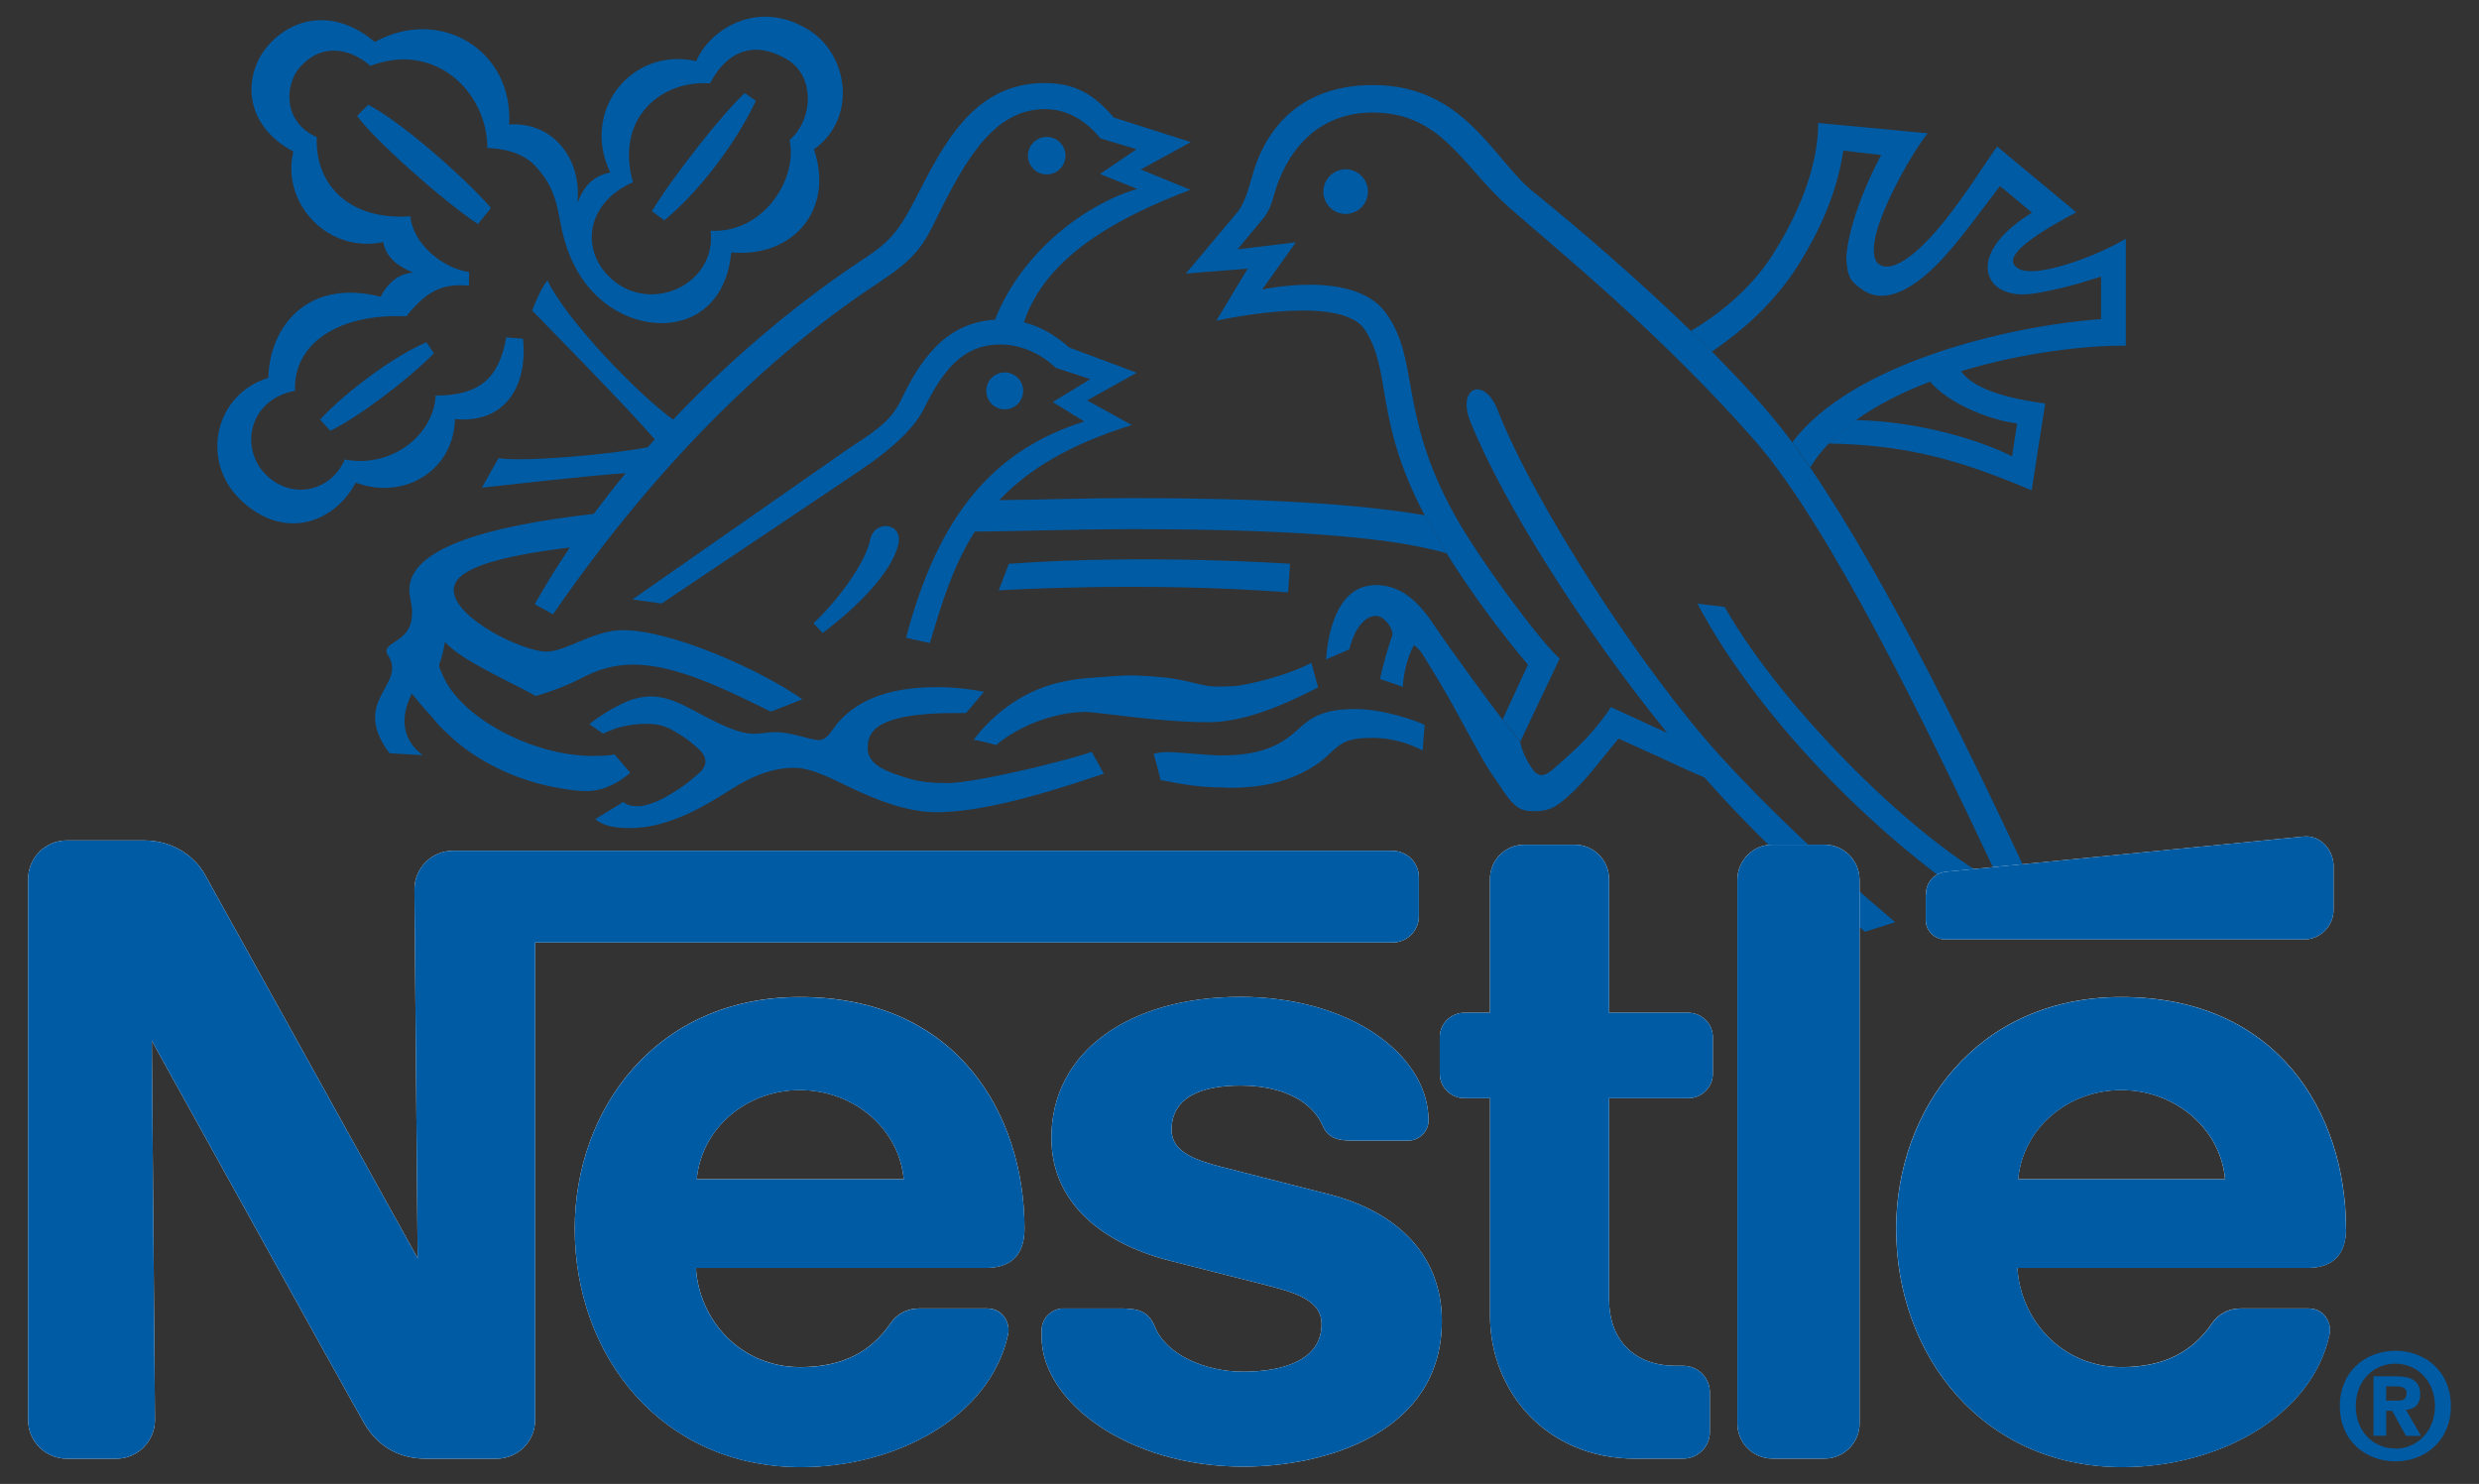 <?xml version="1.0" encoding="UTF-8"?><svg id="a" xmlns="http://www.w3.org/2000/svg" viewBox="0 0 323.66 193.8"><rect x="0" y="0" width="323.66" height="193.8" fill="#333333" stroke="none"/><defs><style>.b{fill:#fff;}.b,.c{fill-rule:evenodd;}.c{fill:#005ba5;}</style></defs><path class="c" d="M131.18,53.46c1.33,0,2.41-1.08,2.41-2.41s-1.07-2.41-2.41-2.41-2.41,1.08-2.41,2.41,1.07,2.41,2.41,2.41h0Z"/><path class="c" d="M160.29,102.89c3.58,0,5.98-.48,7.92-1.2,1.93-.71,3.41-1.58,4.49-2.46,1.02-.84,1.67-1.69,2.76-2.25,.96-.5,2.32-.62,3.84-.62,2.18,0,4.64,.67,6.44,1.66l.26-3.35c-1.2-.59-5.42-2.07-9.09-2.07-4.17,0-5.74,1.12-7.28,2.51-1.79,1.62-4.05,3.55-10.17,3.55-1.63,0-5.54-.44-7.13-.44-.97,0-1.71,.24-1.71,.24,.29,.91,.92,3.43,.92,3.43,1.46,.19,4.02,.97,8.74,.97h0Z"/><path class="c" d="M141.49,92.97c1.24,0,4.84,.55,9,.95,2.36,.22,4.89,.4,7.28,.4,4.67,0,9.79-2.22,14.32-4.54l-.88-3.22c-2.11,1.16-6.14,2.44-9.49,2.98-.82,.13-3.22,.17-3.9,.06-1.13-.17-2.49-.58-3.94-.85-2.05-.38-4.28-.48-5.61-.53-1.46-.07-4.08,.18-5.37,.27-4.73,.28-7.86,1.4-10.86,3.42-1.51,1.02-3.44,2.7-4.93,4.72,.77,.06,2.95,.67,2.95,.67,3.23-2.75,8.08-4.31,11.44-4.31h0Z"/><path class="c" d="M84.44,94.53c2.31,0,3.23,.75,4.5,1.51,.89,.55,1.59,1.16,2.25,1.76,1.42,1.27,1.02,2.44-.1,3.32-.57,.46-1.06,1.01-2.51,1.95-.7,.46-1.9,1.2-2.73,1.55-1.45,.6-2.08,.67-2.61,.67s-1.38-.08-1.85-.56l-3.68,2.25c1.11,.86,2.36,1.16,4.48,1.16,2.39,0,4.29-.52,6.65-1.44,3.05-1.21,6.48-3.58,7.62-4.23,2.33-1.33,4.68-2.2,7.2-2.2,2.22,0,4.73,1.31,7.53,2.66,3.31,1.59,7.35,3.14,11.07,3.14,2.23,0,4.73-.33,7.34-.86,4.64-.95,9.63-2.51,14.52-4.17l-1.59-2.85c-1.19,.44-5.27,1.59-9.65,2.56-3.63,.8-7.32,1.52-9.24,1.52-1.56,0-3.4-.11-5.05-.62-2.79-.84-5.31-1.72-5.31-3.97,0-1.55,.67-2.65,2.55-3.41,3.04-1.22,7.79-1.15,10.28-1.15,.47-.5,2.35-2.77,2.35-2.77-1.24-.27-3.6-.61-6.07-.61-3.13,0-6.01,.4-8.41,1.4-2.22,.93-3.97,2.28-5.23,4.1-.51,.72-1.03,1.41-1.8,1.41-1.27,0-3.46-1.03-5.76-1.03-1,0-1.85,.21-2.73,.21-2.32,0-5.35-1.69-8.05-3.13-1.7-.91-3.44-1.75-5.47-1.75-.84,0-2,.21-3.02,.64-1.97,.82-3.97,2.16-4.98,2.99l1.81,1.24c1.06-.55,2.97-1.3,5.68-1.3h0Z"/><path class="c" d="M247.43,120.43c-8.68-7.32-17.07-15.33-22.99-21.87-10.22-11.29-24.15-32.83-28.91-45.02-1.76-4.48-5.39-2.96-3.53,1.6,4.49,11.01,14.85,27.21,25.66,40.57-2.52-1.12-5.65-2.61-7.34-3.36-.57,.94-2,2.8-3.46,4.33-1.7,1.76-3.45,3.19-3.99,3.69-1.19,1.11-2.06,1.19-2.86-.04-.37-.58-1.14-1.63-1.54-3.44l-2.3-2.91c-1.23-1.55-7-9.44-8.77-12.1-1.76-2.65-4.05-5.47-7.75-5.47-4.59,0-6.17,5.08-6.52,9.71l3.04-1.32c.71-2.87,2.11-4.37,3.48-4.37,.97,0,2.16,1.41,2.16,2.47-.44,1.24-1.24,3.8-1.63,5.78l2.99,1.02c0-1.46,.62-4.1,1.46-5.47,0,0,.83,.71,1.14,1.28,.2,.37,1.68,2.64,3.39,5.65,1.53,2.69,3.24,6.01,4.8,8.65,.76,1.27,1.62,2.41,2.2,3.31,.77,1.18,1.47,2.01,2.2,2.43,.69,.38,1.43,.39,2.03,.39,1.94,0,2.83-.64,4.14-1.76,2.46-2.12,4.58-5.08,6.78-7.72l5.17,2.34c1.92,.91,4.11,1.91,6.06,2.74,4.41,5.01,9.35,9.92,14.53,14.59l3.52,3.1c.96,.83,1.92,1.65,2.9,2.45l3.9-1.23h0Z"/><path class="c" d="M266.85,118.92c-8.86-19.4-20.54-43.26-30.53-57.88l-2.33-3.28c-3.34-4.5-6.95-8.23-10.48-11.85l-2.75-2.7c-6.92-6.71-14.69-13.41-20.61-18.19-5.22-4.21-8.94-13.91-20.9-13.91-10.78,0-14.47,7.33-15.68,11.62-.8,2.82-1.15,3.79-1.9,4.85l-6.85,8.15,8.08-.65-4.09,6.8c2.35-.49,16.51-3.34,19.43,1.24,3.53,5.53,1.12,11.54,7.74,24.13l2.86,4.97c3.29,5.29,7.19,10.49,10.65,14.59l-3.31,7.15,2.3,2.91,5.15-10.86c-2.63-2.35-10.49-12.92-13.74-18.8-7.39-13.38-4.48-20.26-8.99-26.39-4.18-5.69-16.12-3-16.12-3l4.41-6.18-7.63,.93,3.53-4.24c.75-1.1,.93-1.76,1.23-2.82,1.5-5.43,5.42-10.81,12.88-10.81,9.05,0,11.64,6.95,17.93,12.48,6.37,5.61,19.72,16.39,31.95,30.33,9.85,11.24,22.48,37.37,32.18,58-10.61-5.17-28.57-22.94-36.09-36.25l-3.55-.42c8.08,15.32,25.42,33.17,42.56,42.88l2.69-2.81h0Z"/><path class="c" d="M242.3,54.87c2.83-2.03,6.17-3.69,9.7-5.03,2.17,2.63,7.29,4.93,11.35,5.47l-.65,4.29c-4.5-2.27-12.46-4.58-20.4-4.74l-3.56,3.06c10.77,.2,17.63,2.38,26.51,6.12l1.77-11.34c-3.52-.48-9.07-1.49-10.99-4.22,8.12-2.47,16.55-3.4,21.52-3.33v-13.97c-2.22,1.3-5.02,2.51-7.65,3.33-3.23,.99-6.16,1.42-6.97,0-.89-1.56,3.56-4.35,8.15-6.79l-10.33-8.58c-1.56,2.1-5.12,8-8.74,11.89-2.57,2.76-5.23,4.58-6.74,3.45-.79-.6-.82-2.33-.17-4.51,1.26-4.19,4.56-10,6.57-12.56l-14.28-1.35c0,5.83-2.74,12.26-6.11,17.45-2.91,4.47-7.13,7.71-10.51,9.71l2.75,2.7c4.18-2.9,8.25-6.46,11.39-11.51,2.53-4.07,4.88-8.99,5.76-14.74l4.94,.57c-2.05,3.77-4.38,9.62-4.55,13.44,.12,2.6,.62,3.07,1.96,4.06,2.48,1.86,5.55,.61,8.48-1.9,3.23-2.75,6.4-7.37,9.62-11.55l4.18,3.48c-5.29,3.26-6.79,6.75-5.17,9.06,.63,.9,1.99,1.57,3.68,1.62,1.67,.04,3.65-.45,5.82-.96,1.52-.37,3.17-.9,4.69-1.37v5.56c-12.02,.86-32.54,5.72-40.31,16.08l2.33,3.28c.67-1.11,1.49-2.14,2.41-3.11l3.56-3.06h0Z"/><path class="c" d="M85.11,27.57l1.61,1.21c4.23-3.44,9.17-9.71,11.96-15.61l-1.44-1.02c-2.7,2.47-9.13,10.53-12.13,15.42h0Z"/><path class="c" d="M82.64,23.8c-2.37-8.37,3.71-13.38,10.06-12.91,2.38-4.58,6.11-5.5,10.08-3.12,3.69,2.22,3.39,7.87,.31,10.52,1.1,5.03-3.37,12.2-10.31,11.85,.82,6.95-7.7,10.9-12.86,6.36-4.29-3.77-3.39-10.04,2.72-12.7h0Zm-2.94-1.28c-2.2,.48-3.35,1.59-4.33,3.98,.66-5.43-2.95-10.64-8.9-10.24,.58-9.71-9.03-15.49-17.54-10.77-5.02-4.3-10.64-3.43-14.02,.57-3.23,3.83-3.12,10.28,3.4,13.73-1.65,6.7,4.49,13.37,11.71,11.82,.42,2.06,1.93,3.17,3.93,3.99-3,.18-4.24,3.16-4.24,3.16-9.57-2.45-14.52,3.91-14.68,10.59-6.99,2.12-8.94,10.86-3.59,15.96,5.53,5.29,12.13,3.12,15.01-2.29,6.17,2.35,12.78-1.46,12.95-8.29,6.88,.65,9.52-4.78,8.88-10.49l-2.18-.18c-.94,5.31-3.46,7.6-9.22,7.6-.25,5.1-5.7,9.53-11.87,8.35-1.73,4.08-6.81,5.41-10.28,2-3.46-3.41-2.31-9.82,3.79-10.98-.25-6.26,5.84-10.13,14.53-9.72,2.47-3.06,4.47-4.36,8.17-4l.03-1.78c-3.47-.47-7.38-3.75-7.67-7.29-7.41,.59-12.47-3.65-12.22-10.31-4.76-2.23-3.9-7.11-2.36-8.97,2.65-3.2,6.36-2.95,9.36-.36,8.46-3.24,15.27,3.44,15.27,10.74,0,0,3.95-.08,6.17,2.24,2.94,3.07,2.94,5.74,3.63,8.72,.66,2.81,2.07,6.55,5.52,9.24,6.11,4.76,15.57,3.47,16.53-6.57,8.13,.72,13.47-5.66,10.79-13.46,5.69-4.06,4.56-12.43-.79-15.67-6.7-4.06-12.9,.13-14.58,4.15-8.33-1.91-15.12,6.39-11.23,14.51h0Z"/><path class="c" d="M117.27,71.16c.73-2.93-3.13-3.36-3.66-.67-.57,2.89-4.08,7.81-7.4,10.9l1.19,1.28c4.37-3.26,8.93-7.78,9.88-11.51h0Z"/><path class="c" d="M136.66,22.78c1.35,0,2.45-1.1,2.45-2.45s-1.1-2.45-2.45-2.45-2.45,1.11-2.45,2.45,1.09,2.45,2.45,2.45h0Z"/><path class="c" d="M172.78,25.02c0-1.61,1.31-2.91,2.91-2.91s2.91,1.31,2.91,2.91-1.3,2.92-2.91,2.92-2.91-1.31-2.91-2.92h0Z"/><path class="c" d="M168.18,77.36c-18.93-1.45-37.79-.26-37.79-.26l1.33-3.47c18.1-1.31,36.72,0,36.72,0l-.27,3.73h0Z"/><path class="c" d="M53.76,90.54s1.07,1.43,2.74,3.21c.57,.8,1.19,1.37,1.98,2.11,3.47,3.38,8.58,5.92,13.85,6.94,1.5,.28,2.83,.51,4.31,.51,2.25,0,4.32-1.21,5.64-2.39l-2.06-2.4c-.67,.2-2.05,.2-2.96,.2-7.64,0-17.33-5-19.56-10.79-.23-.57-.49-.88-.27-1.41,.22-.53,.5-1.65,.66-2.69,.45,.52,1.37,1.29,2.54,2.05,2.85,1.82,8.25,4.34,9.31,5.02,2.74-.79,4.78-1.71,6.41-2.55,1.59-.82,3.76-1.56,6.27-1.56,5.58,0,12,3.18,18.02,6.15l4.12-1.61c-5.35-3.77-16.98-9.03-23.45-9.03-3.81,0-7.4,2.8-9.95,2.8-3.14,0-12.12-4.38-12.12-8.04,0-2.81,5.81-4.41,15.16-5.56-1.61,2.39-3.15,4.86-4.58,7.41l2.38,1.32c14.64-21.24,29.87-35.03,42.68-43.43,4.66-3.06,5.72-4.84,7.34-8.18,3.97-8.12,7.71-14.37,14.23-14.37,3.04,0,5.52,1.71,7.23,3.83l4.71,1.41-4.77,3.24,4.88,1.95c-6.37,1.79-15.06,7.99-18.59,17.08-6.78,.36-10.05,5.86-12.26,10.47-1.5,3.1-3.88,4.34-7.35,6.7l-27.73,19.36,3.82,.53,25.62-17.19c5.06-3.41,7.45-5.92,8.67-8.35,2.37-4.76,4.93-8.29,9.96-8.29,2.47,0,5.11,1.06,7.22,3.06l4.5,1.46-4.91,3,4.12,2.54c-11.76,3.69-19.04,12.12-23.27,28.24l3.11,.7c1.56-5.33,3.1-10.23,5.86-14.56,6.81-.07,13.7-.32,20.47-.32,18.05,0,33.05,.77,41.13,3.15l-2.86-4.97c-8.65-1.48-21.21-2.24-38.27-2.24-5.72,0-11.51,.21-17.27,.27,3.72-3.94,9.06-7.25,17.3-9.81l-5.84-3.22,6.49-3.61-8.84-3.3c-1.55-1.39-3.47-2.66-5.89-3.28,2.84-8.71,12.48-13.8,21.73-17.31l-6.48-2.65,6.53-3.58-10.06-3.21c-2.63-3.09-5.15-4.5-9.03-4.5-9.33,0-13.26,8.11-16.95,15.3-1.96,3.79-3.18,5.39-6.49,7.55-7.18,4.7-16.32,11.89-25.06,21.1-4.56-3.29-13.89-12.93-16.41-18.18-1,1.24-1.99,3.94-1.99,3.94,.96,1,11.93,12.11,16.01,16.82-.31,.34-.61,.68-.92,1.03-4.35,.86-15.65,1.96-19.49,1.43l-2.16,3.84c2.87-.28,14.1-1.61,18.76-1.88-1.41,1.71-2.8,3.49-4.15,5.31-14.43,1.65-24.09,4.61-24.09,9.95,0,.88,.36,1.88,.36,2.82,0,2.24-.84,3.06-2.43,4.06-1.03,.66-1.1,1.11-.66,1.72,2.39,3.87-5.04,5.79,.14,12.71l4.39,.26s-4.29-2.49-1.46-8.07h0Z"/><path class="c" d="M48.06,13.68l-1.43,1.46c2.06,2.94,11.16,11.09,15.77,14.12l1.7-2.1c-3.03-3.56-11.63-11.24-16.04-13.48h0Z"/><path class="c" d="M41.78,54.79l1.35,1.47c3.47-1.68,9.99-6.51,13.52-10.12l-.97-1.44c-4.14,1.73-10.55,6.47-13.89,10.09h0Z"/><path class="b" d="M242.78,114.9c0-2.53-2.05-4.59-4.58-4.59h-6.79c-2.54,0-4.58,2.06-4.58,4.6v70.99c0,2.54,2.05,4.59,4.59,4.59h6.79c2.53,0,4.58-2.07,4.58-4.6V114.9h0Z"/><path class="b" d="M251.43,116.79v3.38c0,1.4,1.14,2.52,2.54,2.52h46.83c2.14,0,3.87-1.73,3.87-3.86v-5.72c0-2.14-1.75-4.07-3.87-3.86,0,0-45.26,4.44-46.72,4.6-1.69,.19-2.63,1.53-2.63,2.93h0Z"/><path class="b" d="M213.52,190.5c-11.65,0-18.98-8.83-18.98-18.67v-28.41h-3.34c-1.78,0-3.22-1.43-3.22-3.21v-4.75c0-1.78,1.45-3.2,3.22-3.2h3.33v-17.46c0-2.47,1.99-4.48,4.46-4.48h6.62c2.47,0,4.47,2.02,4.47,4.49v17.45h10.32c1.78,0,3.23,1.43,3.23,3.2v4.75c0,1.78-1.44,3.21-3.22,3.21h-10.33v26.27c0,5.16,3.13,8.68,8.72,8.68h.94c1.93,0,3.5,1.55,3.5,3.47v5.17c0,1.93-1.56,3.48-3.49,3.48h-6.23Z"/><path class="b" d="M104.43,130.21c-18.83,0-29.39,14.73-29.39,30.27,0,16.55,11.31,31.12,29.52,31.12,12.46,0,24.74-6.56,27.06-17.35,.31-1.45-.67-3.36-2.72-3.37h-8.9c-1.62,0-2.94,.77-3.73,1.94-2.55,3.74-6.28,5.72-11.8,5.72-7.8,0-13.2-6.14-13.61-12.96h37.86c3.49,0,5.04-1.89,5.04-5.11,0-15.14-8.96-30.26-29.33-30.26h0Zm0,12.15c6.95,0,12.95,4.95,13.56,11.64h-27.02c.61-6.69,6.51-11.64,13.46-11.64h0Z"/><path class="b" d="M276.95,130.21c-18.83,0-29.39,14.73-29.39,30.27,0,16.55,11.31,31.12,29.52,31.12,12.46,0,24.74-6.56,27.07-17.35,.31-1.45-.67-3.36-2.72-3.37h-8.9c-1.62,0-2.94,.77-3.73,1.94-2.55,3.74-6.28,5.72-11.8,5.72-7.8,0-13.2-6.14-13.61-12.96h37.87c3.48,0,5.04-1.89,5.04-5.11,0-15.14-8.96-30.26-29.33-30.26h0Zm0,12.15c6.95,0,12.95,4.95,13.56,11.64h-27.02c.61-6.69,6.5-11.64,13.46-11.64h0Z"/><path class="b" d="M181.8,111.11H59.15c-2.79,0-5.04,2.26-5.04,5.05l.42,48.17s-26.43-47.73-27.81-50.17c-1.3-2.29-4.08-4.4-7.93-4.4H8.72c-2.79,0-5.05,2.26-5.05,5.05v70.64c0,2.79,2.26,5.05,5.05,5.05h6.47c2.79,0,5.04-2.28,5.04-5.06l-.41-49.52s26.68,48.21,27.82,50.11c1.54,2.57,4.14,4.47,7.92,4.47h9.27c2.79,0,5.04-2.26,5.04-5.05v-62.36h111.93c1.9,0,3.45-1.53,3.45-3.44v-5.09c0-1.9-1.55-3.44-3.45-3.44h0Z"/><path class="b" d="M161.95,141.77c5.33,0,9.32,1.94,10.76,5.28,.69,1.6,2.02,1.91,3.86,1.91h7.33c1.21,0,2.61-1.04,2.61-2.63,0-8.52-10.17-16.14-24.57-16.14s-24.67,7.1-24.67,18.4c0,8.64,6.83,13.79,15.23,15.99,3.83,1,10.36,2.61,13.55,3.45,3.43,.9,6.5,1.95,6.5,4.89,0,4.64-4.89,6.22-10.23,6.22-5.06,0-10.1-2.26-11.54-5.87-.84-2.09-2.3-2.39-4.52-2.39h-7.46c-1.3,0-2.8,1.12-2.8,2.81v.96c0,8.25,11.07,16.89,26.34,16.89,10.83,0,25.91-4.5,25.91-19.02,0-8.41-5.63-14.23-14.78-16.56-3.58-.91-12.19-3.1-14.06-3.58-3.34-.86-6.45-1.95-6.45-4.81,0-4.33,4-5.8,9-5.8h0Z"/><path class="c" d="M242.78,114.9c0-2.53-2.05-4.59-4.58-4.59h-6.79c-2.54,0-4.58,2.06-4.58,4.6v70.99c0,2.54,2.05,4.59,4.59,4.59h6.79c2.53,0,4.58-2.07,4.58-4.6V114.9h0Z"/><path class="c" d="M251.43,116.79v3.38c0,1.4,1.14,2.52,2.54,2.52h46.83c2.14,0,3.87-1.73,3.87-3.86v-5.72c0-2.14-1.75-4.07-3.87-3.86,0,0-45.26,4.44-46.72,4.6-1.69,.19-2.63,1.53-2.63,2.93h0Z"/><path class="c" d="M213.52,190.5c-11.65,0-18.98-8.83-18.98-18.67v-28.41h-3.34c-1.78,0-3.22-1.43-3.22-3.21v-4.75c0-1.78,1.45-3.2,3.22-3.2h3.33v-17.46c0-2.47,1.99-4.48,4.46-4.48h6.62c2.47,0,4.47,2.02,4.47,4.49v17.45h10.32c1.78,0,3.23,1.43,3.23,3.2v4.75c0,1.78-1.44,3.21-3.22,3.21h-10.33v26.27c0,5.16,3.13,8.68,8.72,8.68h.94c1.93,0,3.5,1.55,3.5,3.47v5.17c0,1.93-1.56,3.48-3.49,3.48h-6.23Z"/><path class="c" d="M133.76,160.48c0-15.14-8.96-30.26-29.33-30.26-18.83,0-29.39,14.73-29.39,30.27,0,16.55,11.31,31.12,29.52,31.12,12.46,0,24.74-6.56,27.06-17.35,.31-1.45-.67-3.36-2.72-3.37h-8.9c-1.62,0-2.94,.77-3.73,1.94-2.55,3.74-6.28,5.72-11.8,5.72-7.8,0-13.2-6.14-13.61-12.96h37.86c3.49,0,5.04-1.89,5.04-5.11h0Zm-42.79-6.47c.61-6.69,6.51-11.64,13.46-11.64s12.95,4.95,13.56,11.64h-27.02Z"/><path class="c" d="M306.29,160.48c0-15.14-8.96-30.26-29.33-30.26-18.83,0-29.39,14.73-29.39,30.27,0,16.55,11.31,31.12,29.52,31.12,12.46,0,24.74-6.56,27.07-17.35,.31-1.45-.67-3.36-2.72-3.37h-8.9c-1.62,0-2.94,.77-3.73,1.94-2.55,3.74-6.28,5.72-11.8,5.72-7.8,0-13.2-6.14-13.61-12.96h37.87c3.48,0,5.04-1.89,5.04-5.11h0Zm-42.79-6.47c.61-6.69,6.5-11.64,13.46-11.64s12.95,4.95,13.56,11.64h-27.02Z"/><path class="c" d="M181.8,111.11H59.15c-2.79,0-5.04,2.26-5.04,5.05l.42,48.17s-26.43-47.73-27.81-50.17c-1.3-2.29-4.08-4.4-7.93-4.4H8.72c-2.79,0-5.05,2.26-5.05,5.05v70.64c0,2.79,2.26,5.05,5.05,5.05h6.47c2.79,0,5.04-2.28,5.04-5.06l-.41-49.52s26.68,48.21,27.82,50.11c1.54,2.57,4.14,4.47,7.92,4.47h9.27c2.79,0,5.04-2.26,5.04-5.05v-62.36h111.93c1.9,0,3.45-1.53,3.45-3.44v-5.09c0-1.9-1.55-3.44-3.45-3.44h0Z"/><path class="c" d="M161.95,141.77c5.33,0,9.32,1.94,10.76,5.28,.69,1.6,2.02,1.91,3.86,1.91h7.33c1.21,0,2.61-1.04,2.61-2.63,0-8.52-10.17-16.14-24.57-16.14s-24.67,7.1-24.67,18.4c0,8.64,6.83,13.79,15.23,15.99,3.83,1,10.36,2.61,13.55,3.45,3.43,.9,6.5,1.95,6.5,4.89,0,4.64-4.89,6.22-10.23,6.22-5.06,0-10.1-2.26-11.54-5.87-.84-2.09-2.3-2.39-4.52-2.39h-7.46c-1.3,0-2.8,1.12-2.8,2.81v.96c0,8.25,11.07,16.89,26.34,16.89,10.83,0,25.91-4.5,25.91-19.02,0-8.41-5.63-14.23-14.78-16.56-3.58-.91-12.19-3.1-14.06-3.58-3.34-.86-6.45-1.95-6.45-4.81,0-4.33,4-5.8,9-5.8h0Z"/><path class="c" d="M311.55,187.51h-1.66v-7.77h2.9c2.01,0,3.19,.57,3.19,2.35,0,1.43-.84,1.94-1.87,2.03l1.98,3.4h-1.97l-1.8-3.27h-.78v3.27h0Zm1.47-4.59c.75,0,1.18-.15,1.18-1.01,0-.8-.86-.86-1.49-.86h-1.17v1.87h1.47Zm-.27,7.93c-3.84,0-7.26-2.65-7.26-7.22s3.42-7.22,7.26-7.22,7.24,2.65,7.24,7.22-3.42,7.22-7.24,7.22h0Zm0-12.76c-2.87,0-5.18,2.22-5.18,5.54s2.31,5.56,5.18,5.54v.02c2.79,0,5.16-2.23,5.16-5.56s-2.37-5.54-5.16-5.54h0Z"/></svg>